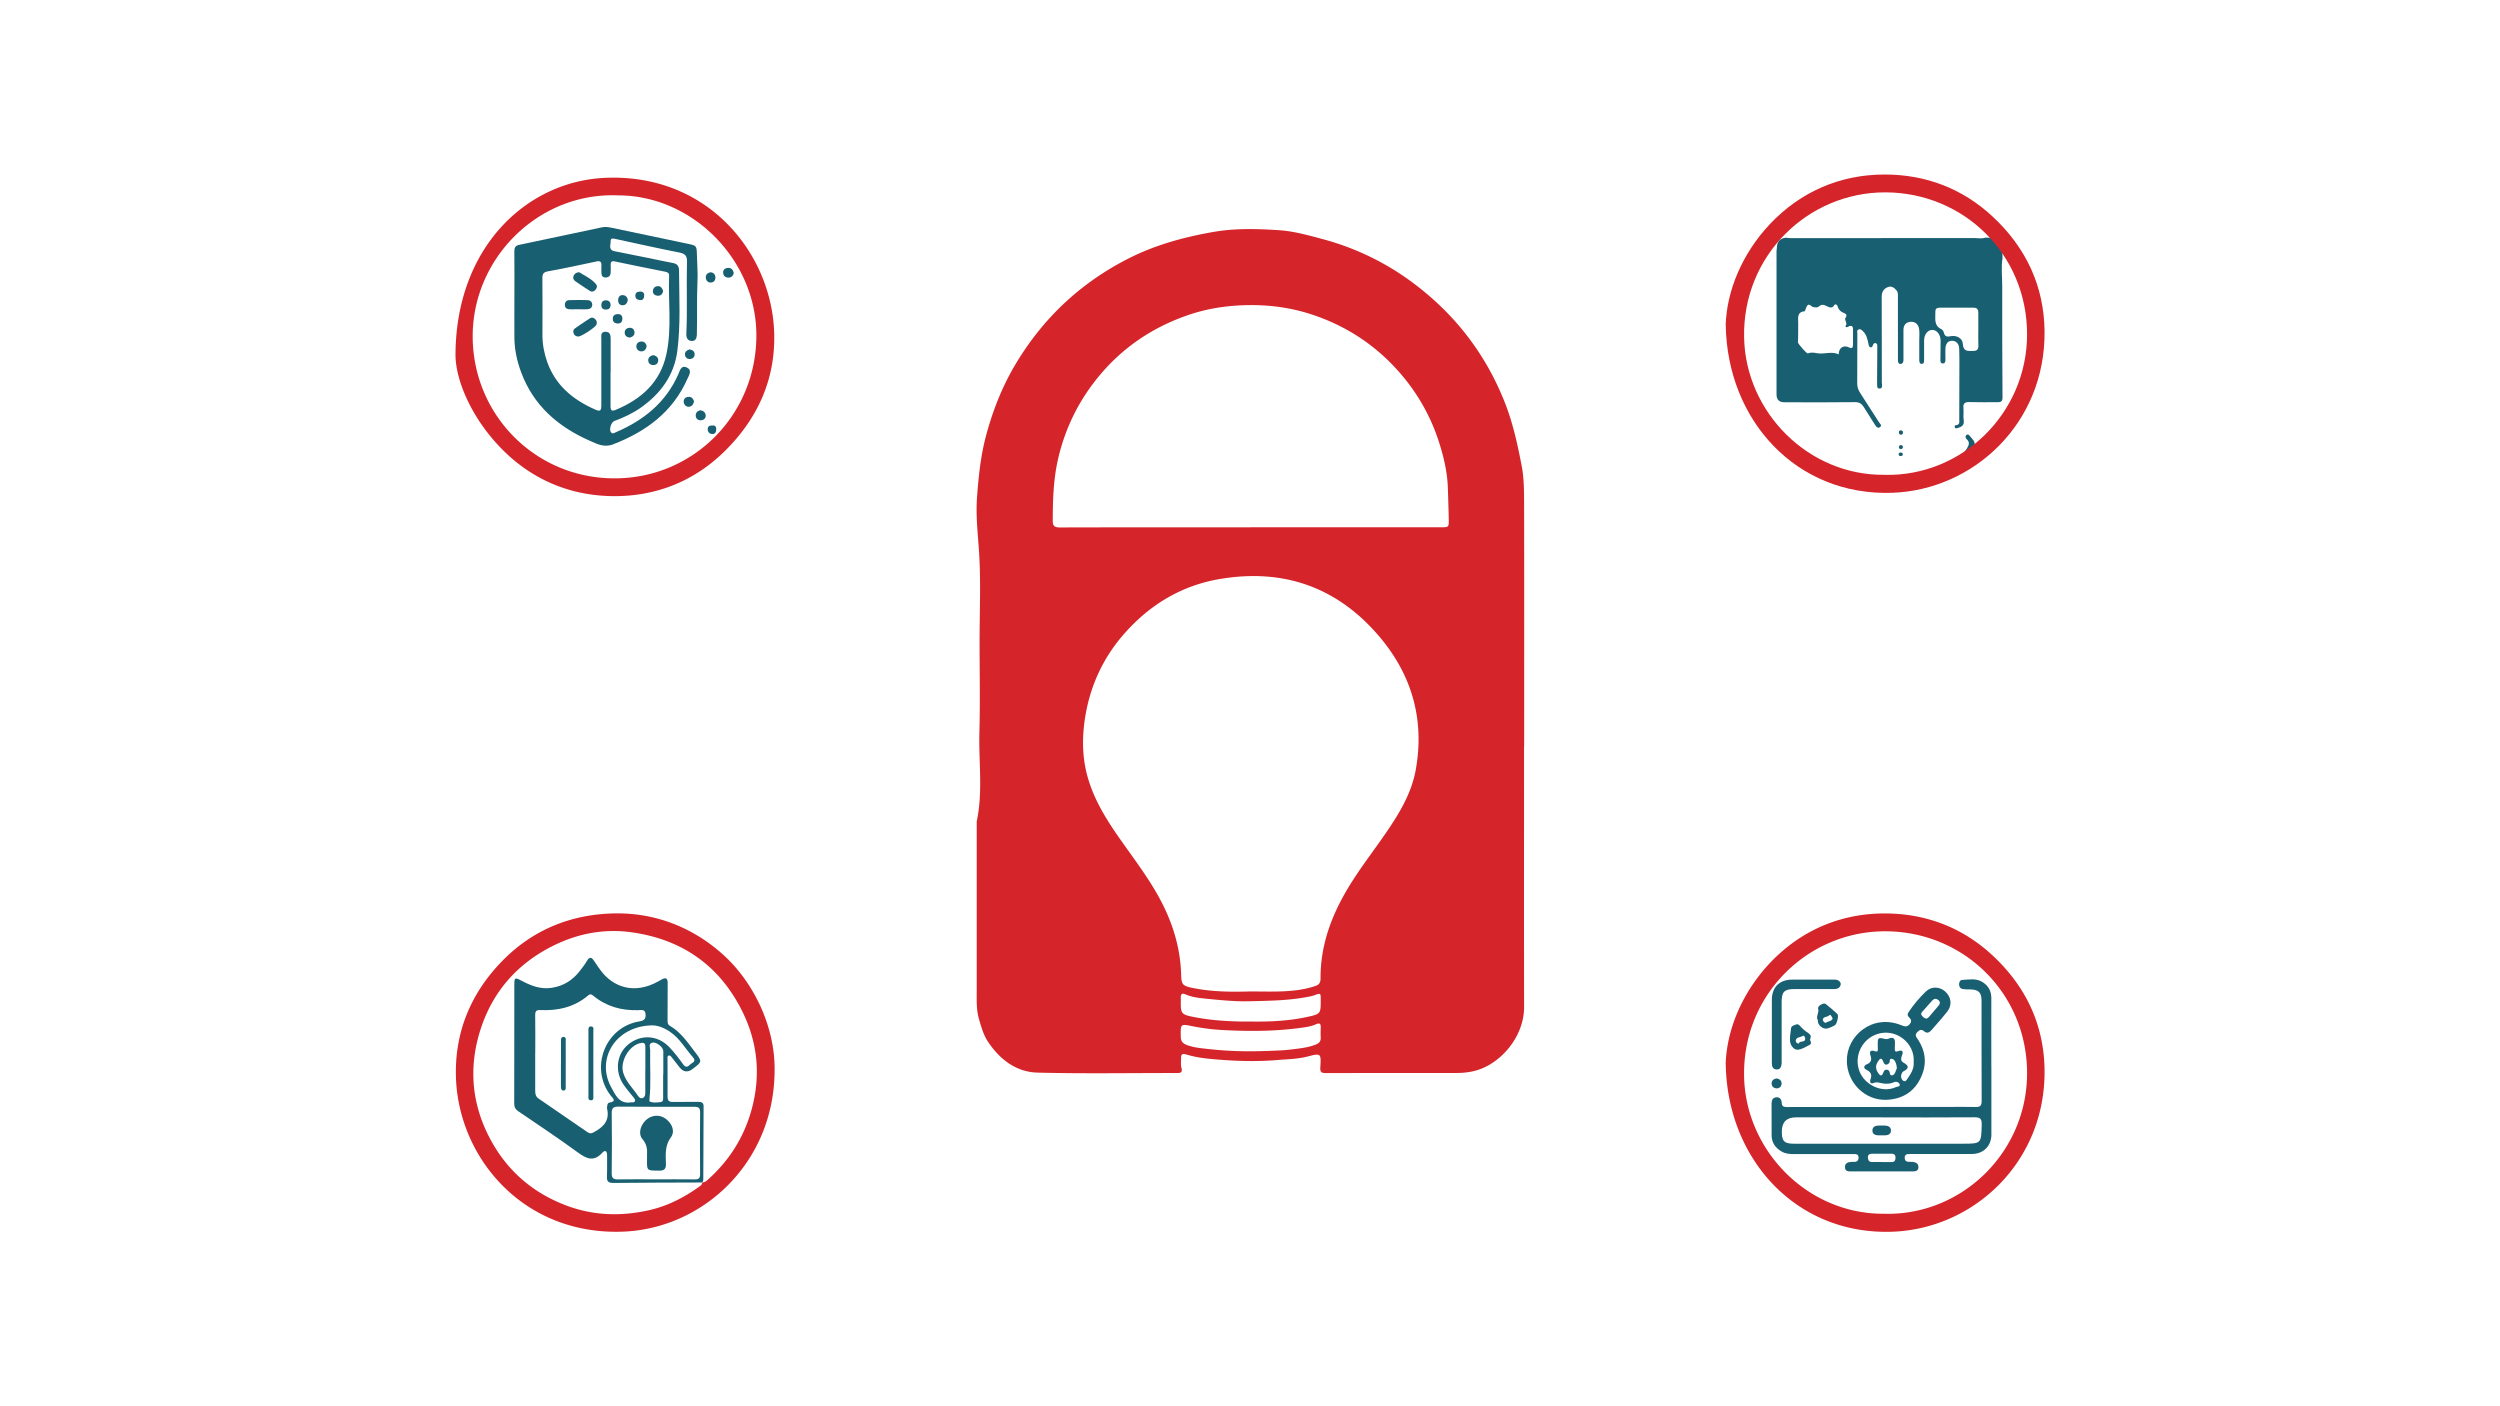 <svg xmlns="http://www.w3.org/2000/svg" id="Layer_1" data-name="Layer 1" viewBox="0 0 428.76 241.19"><defs><style>.cls-1{fill:#185f72}.cls-2{fill:#d5252b}</style></defs><path d="M261.38 127.94c0 14.92-.02 29.84.01 44.75.01 5.08-3.95 9.64-8.11 10.87-1.19.35-2.34.46-3.53.46-7.44 0-14.89 0-22.33.02-.78 0-1.03-.14-.98-1 .15-2.44.1-2.43-2.23-1.83-1.64.42-3.33.44-5.01.58-4 .34-7.99.18-11.98-.22-1.28-.13-2.53-.35-3.76-.72-.62-.19-.91-.09-.9.58 0 .57-.08 1.17.06 1.71.22.84-.17.89-.81.89-7.95-.01-15.9.13-23.84-.07-3.67-.09-6.45-2.22-8.49-5.24-.8-1.18-1.17-2.54-1.57-3.9-.48-1.62-.4-3.23-.4-4.86v-29.09c1.09-5.07.32-10.2.46-15.29.14-5.15.03-10.3.03-15.46s.24-10.32-.09-15.45c-.2-3.12-.58-6.24-.35-9.35.26-3.56.62-7.13 1.55-10.6 1.17-4.37 2.81-8.54 5.16-12.43 4.74-7.87 11.2-13.89 19.4-18.02 4.57-2.3 9.43-3.62 14.48-4.5 3.75-.65 7.49-.53 11.21-.29 2.54.17 5.08.88 7.56 1.55a45.46 45.46 0 0 1 15.49 7.54c7.09 5.31 12.31 12.04 15.6 20.28 1.42 3.55 2.23 7.23 2.95 10.97.43 2.21.42 4.39.43 6.59.03 13.84.01 27.68.01 41.52Zm-46.85 42.1c1.71 0 3.43.05 5.14-.01 2.02-.07 4.02-.28 5.95-.94.65-.22.86-.62.86-1.29-.03-5.29 1.62-10.1 4.21-14.64 2.12-3.72 4.79-7.06 7.19-10.59 2.21-3.24 4.21-6.61 4.92-10.51 1.54-8.48-.58-16.13-6.07-22.69-7.2-8.6-16.48-11.95-27.56-10.06-6.39 1.09-11.7 4.23-16.04 9.02-3.88 4.27-6.22 9.31-7.07 15-.53 3.55-.44 7.09.67 10.58 1.17 3.71 3.21 6.93 5.42 10.07 2.47 3.52 5.1 6.93 7.08 10.77 2 3.88 3.21 7.97 3.34 12.34.05 1.75.21 1.98 1.94 2.34 3.32.68 6.68.71 10.04.6Zm-.03-79.61h32.64c1.32 0 1.35-.01 1.33-1.37-.04-1.81-.1-3.63-.16-5.44-.08-2.33-.56-4.61-1.22-6.84-1.47-5.05-3.99-9.53-7.53-13.42-4-4.4-8.86-7.52-14.48-9.39-3.99-1.33-8.09-1.8-12.32-1.6-3.13.15-6.16.68-9.09 1.7-5.87 2.03-10.9 5.37-14.93 10.13-3.56 4.2-5.97 8.97-7.24 14.35-.83 3.54-.94 7.12-.95 10.72 0 .94.29 1.19 1.22 1.19 10.91-.03 21.83-.02 32.74-.02Zm.3 84.77c2.96.04 6.25-.1 9.48-.81 2.26-.49 2.23-.59 2.23-2.93 0-1.17 0-1.17-1.14-.75-.22.08-.45.13-.68.18-3.44.71-6.94.75-10.42.83-2.44.06-4.9-.19-7.33-.43-1.22-.12-2.48-.24-3.64-.76-.57-.26-.82-.02-.79.59.02.34 0 .67 0 1.01 0 1.62.22 1.87 1.83 2.21 3.34.69 6.72.89 10.46.86Zm2.34 5.06c1.37-.08 2.76-.08 4.12-.25 1.46-.18 2.94-.31 4.34-.84.62-.23.95-.57.91-1.26-.03-.54-.02-1.08 0-1.61.02-.64-.08-.97-.85-.62-.6.27-1.28.41-1.94.51-4.64.7-9.3.71-13.97.47-1.71-.09-3.42-.3-5.09-.63-2.22-.44-2.19-.51-2.15 1.78 0 .71.3 1.11.94 1.37 1.05.42 2.15.55 3.25.67 3.47.41 6.96.54 10.45.39ZM295.96 182.46c.18-5.74 2.73-12.14 7.59-17.3 5.25-5.56 12.08-8.52 19.74-8.5 6.92.01 13.24 2.36 18.43 7.19 5.73 5.32 8.85 11.91 8.93 19.71.15 15.81-12.21 27.23-26.2 27.69-16.36.53-28.22-12.38-28.48-28.78Zm27.35 25.71c13.13.27 24.34-10.49 24.34-24.12 0-13.69-10.85-24.3-24.31-24.33-13.24-.02-24.51 10.81-24.22 24.9.26 12.81 11.03 23.75 24.2 23.54ZM132.84 184.08c-.29 15.49-12.35 26.59-25.92 27.15-16.99.69-28.23-12.47-28.72-26.36-.27-7.79 2.53-14.55 7.99-20.11 5.3-5.41 11.95-8.02 19.39-8.11 7.09-.09 13.58 2.59 18.68 7.3 4.89 4.51 8.84 12.16 8.58 20.14Zm-12.42 18.72h-.03c.35-.01.63-.14.9-.38 3.77-3.34 6.35-7.4 7.66-12.3 1.53-5.74 1-11.28-1.6-16.58-3.88-7.89-10.3-12.41-18.97-13.64-4.71-.67-9.24.18-13.51 2.3-6.01 2.99-10.21 7.67-12.34 14-2.3 6.84-1.67 13.53 1.93 19.84 2.89 5.06 7.13 8.6 12.58 10.68 4.67 1.78 9.46 1.92 14.29.83 3.19-.72 6.05-2.19 8.69-4.11.23-.16.43-.33.4-.65ZM78.12 60.99c0-18.53 12.16-29.9 25.68-30.49 17.51-.77 28.48 12.84 28.97 26.44.29 7.98-2.78 14.81-8.44 20.4-5.21 5.15-11.68 7.75-18.9 7.75-7.4 0-14.02-2.69-19.3-8.02-5.26-5.31-7.94-11.79-8.01-16.07Zm27.87-27.48c-13.68-.57-25.16 10.89-24.92 24.6.24 13.15 10.76 23.92 24.32 23.93 13.45.01 24.29-10.79 24.33-24.45.04-12.98-10.94-24.09-23.73-24.08Z" class="cls-2"/><path d="M120.43 202.8c-5.08.02-10.17.02-15.25.08-.85 0-1.13-.27-1.09-1.11.06-1.21.01-2.42.03-3.64 0-.7-.32-.97-.81-.44-1.49 1.65-2.76 1.02-4.26-.08-3.34-2.44-6.79-4.73-10.21-7.06-.47-.32-.65-.7-.65-1.26.02-6.83.01-13.67.02-20.5 0-1.12.13-1.18 1.16-.63 1.65.88 3.32 1.56 5.29 1.25 2.02-.32 3.56-1.31 4.78-2.89.43-.56.87-1.12 1.23-1.73.48-.82.84-.57 1.24.04.35.53.71 1.07 1.09 1.58 2.11 2.86 5.78 4.24 9.95 1.87.18-.1.35-.2.53-.3.74-.41 1.04-.18 1.03.64-.02 2.09 0 4.18-.02 6.26 0 .43-.02.81.4 1.05 1.86 1.08 3.03 2.83 4.3 4.49 1.27 1.66 1.26 1.66-.43 2.93q-1.25.94-2.23-.32c-.46-.58-.91-1.17-1.37-1.75-.12-.15-.27-.33-.5-.24-.24.1-.18.33-.18.52 0 2.19.03 4.38.01 6.56 0 .67.28.88.91.87 1.45-.02 2.9 0 4.34-.02.56 0 .93.12.93.75-.02 4.14-.03 8.28-.05 12.42 0 .23 0 .48-.21.65l.03-.01Zm-28.64-22.15c0 2.15.01 4.31 0 6.46 0 .54.1.97.58 1.3 2.81 1.91 5.6 3.84 8.4 5.77.39.27.66.23 1.08 0 1.62-.88 2.75-1.98 2.27-4.03-.04-.19.01-.4.04-.6.03-.21.13-.42.35-.45 1.34-.2.57-.76.21-1.23-3.63-4.72-.94-11.72 4.91-12.69.78-.13 1.14-.37 1.09-1.2-.05-.94-.71-.75-1.24-.73-2.9.09-5.52-.64-7.77-2.51-.27-.22-.51-.3-.8-.05-2.38 2.04-5.2 2.68-8.25 2.54-.66-.03-.88.2-.87.87.04 2.19.01 4.37.01 6.56Zm20.7 21.61c2.22 0 4.44-.02 6.66.01.7.01.92-.21.92-.93-.03-3.53-.03-7.07 0-10.6 0-.71-.23-.92-.93-.92-4.37.01-8.75 0-13.12-.03-.81 0-1.12.24-1.11 1.11.05 3.43.05 6.87 0 10.3-.01.89.32 1.09 1.12 1.07 2.15-.04 4.31-.01 6.46-.01Zm-.55-26.41c-6.35.06-9.78 5.75-7.12 10.61.69 1.26 1.35 2.93 3.39 2.6.22-.04.5.09.65-.16.18-.3-.06-.5-.22-.71-.56-.71-1.17-1.39-1.68-2.14-1.58-2.29-1.23-5.27.79-6.92 2.18-1.79 5.08-1.62 7.07.49.85.9 1.61 1.89 2.33 2.9.44.61.79.49 1.2.06.34-.35 1.17-.48.47-1.28-.8-.91-1.48-1.92-2.26-2.84-1.42-1.67-3.23-2.58-4.62-2.61Zm-1.26 7.65v-3.93c0-.47-.1-.79-.68-.71-2.04.3-3.72 3.14-3.11 5.14.48 1.57 1.67 2.64 2.53 3.94.17.25.45.55.85.35.36-.18.4-.52.4-.86v-3.93Zm3.05.79h.03v-4.03c0-.66-1.2-1.62-1.89-1.44-.71.18-.35.84-.36 1.28-.07 2.82.17 5.64-.13 8.45-.01.12 0 .34.05.37.61.26 1.25.16 1.87.09.5-.05.43-.52.43-.88v-3.83ZM340.51 40.75c.7.02 1.41.06 2.11.05.6 0 .84.22.81.84-.04.87 0 1.75.01 2.62-.26 1.61-.04 3.22-.05 4.83-.02 6.36.01 12.72.05 19.09 0 .66-.28.81-.85.8-1.58-.01-3.17.03-4.75-.02-.8-.03-1.2.16-1.1 1.06.07.67-.07 1.36.04 2.02.16.94-.4 1.18-1.1 1.39-.19.05-.34.06-.42-.12-.08-.17 0-.38.18-.39.74-.06.58-.61.58-1.04.01-2.9.02-5.79.02-8.69 0-1.14.02-2.29-.03-3.43-.03-.77-.49-1.32-1.25-1.32-.75 0-1.08.61-1.11 1.32-.03.6 0 1.21 0 1.82 0 .34-.01.77-.46.75-.46-.01-.4-.46-.4-.79 0-1.04.04-2.09.03-3.13 0-1.04-.67-1.86-1.46-1.83-.78.03-1.36.8-1.37 1.81v3.33c0 .3 0 .69-.41.68-.39 0-.41-.38-.42-.69v-3.33c0-.64.07-1.29-.02-1.92-.11-.78-.61-1.32-1.44-1.27-.81.05-1.26.55-1.25 1.42.01.77 0 1.55 0 2.32v2.83c0 .33-.12.62-.49.66-.29.03-.41-.19-.44-.45-.03-.23-.02-.47-.02-.71v-10.3c0-.4.05-.82-.24-1.16-.39-.46-.86-.81-1.49-.56-.74.29-1.05.85-1.05 1.66.02 4.88.02 9.77.02 14.65 0 .4.23 1.06-.36 1.09-.61.03-.4-.63-.45-1.03-.01-.1 0-.2 0-.3l.03-5.76c0-.27.06-.58-.26-.69-.28-.1-.42.12-.5.36-.07.19-.14.42-.41.34-.27-.08-.29-.35-.34-.57-.17-.75-.29-1.53-.88-2.11-.21-.21-.41-.49-.76-.4-.41.12-.27.48-.27.77 0 2.83 0 5.66-.02 8.49 0 .6.16 1.12.48 1.61 1.09 1.68 2.18 3.37 3.25 5.06.16.25.59.56.17.85-.39.27-.66-.09-.87-.43-.64-1.03-1.29-2.05-1.94-3.07-.34-.54-.77-.8-1.49-.79-4.04.05-8.08.03-12.12.02q-1.32 0-1.32-1.36V42.98c.02-.16.06-.32.06-.49q.03-1.59 1.55-1.72c.27.03.53.07.8.07 10.56 0 21.11 0 31.67-.01.56 0 1.14.15 1.69-.07Zm-25.16 20.02h.03l-.04-.01c.03-1.12.83-1.65 1.79-1.17.54.27.66-.03.67-.48v-2.62c0-.57-.24-.73-.76-.5-.17.08-.34.26-.57-.04.54-.46-.25-1.04.05-1.45.32-.45.09-.67-.19-.78-.59-.23-1-.55-1.17-1.19-.06-.23-.39-.53-.6-.16-.37.66-1 .25-1.22.15-.56-.26-.91-.41-1.45.08-.22.2-.95.14-1.2-.09-.68-.61-.77 0-.98.37-.1.17-.05.49-.26.51-1.33.13-1.04 1.3-1.05 1.97-.02 1.11.02 2.24-.05 3.36-.01.21 1.51 1.96 1.69 1.89.54-.22 1.08-.13 1.6-.03 1.23.22 2.51-.39 3.71.2Zm23.94-4.27c0-.94-.01-1.88 0-2.83.01-.57-.19-.9-.8-.9h-5.85c-.52 0-.74.23-.72.73.04 1.1-.32 2.33 1.06 2.97.18.08.34.35.39.56.16.61.45.78 1.1.64 1.03-.23 2.1.3 2.16 1.29.09 1.37.85 1.23 1.75 1.23.71 0 .95-.29.92-.97-.04-.91-.01-1.82-.01-2.72ZM335.1 79.03c.87-.56 1.67-1.18 2.23-2.11.36-.59.54-1.05-.02-1.58-.21-.2-.32-.48-.08-.71.28-.27.5 0 .65.2.38.51 1.04.93.69 1.73-.25.36-.56.69-.73 1.08-.53 1.26-1.51 1.57-2.75 1.38ZM341.53 182.99v11.62c0 1.92-1.37 3.29-3.31 3.3-3.4.01-6.8 0-10.2 0-.27 0-.54 0-.81.02-.35.03-.55.23-.55.59 0 .38.14.67.55.72.33.04.68 0 1.01.06.47.08.81.35.8.88-.01.58-.42.71-.9.72h-10.51c-.54 0-1.18.05-1.19-.74 0-.76.61-.87 1.21-.9h.3c.55.04.83-.22.82-.76-.01-.58-.45-.58-.87-.58-3.4 0-6.8 0-10.2.01-.76 0-1.48-.06-2.14-.45-1.06-.62-1.7-1.51-1.7-2.78 0-1.78.01-3.57-.01-5.35 0-.62.15-1.11.82-1.16.63-.05.9.4.92.96.03.68.44.71.97.71 9.16-.01 18.32-.02 27.48-.02 1.62 0 3.23-.02 4.85.01.74.02.99-.24.99-1-.03-5.76-.01-11.52-.02-17.28 0-1.35-.53-1.86-1.92-1.88-.44 0-.88 0-1.31-.07-.4-.07-.63-.39-.62-.81 0-.37.16-.73.54-.75 1.16-.06 2.37-.32 3.45.35 1.01.63 1.54 1.53 1.54 2.77-.02 3.94 0 7.88 0 11.82Zm-18.77 8.64h-14.74q-2.43 0-2.43 2.45c0 1.66.42 2.07 2.1 2.07h28.87c3.27 0 3.23 0 3.31-3.31.03-1.04-.35-1.23-1.28-1.22-5.28.04-10.56.02-15.84.02Zm-.02 7.67h1.71c.49 0 .63-.32.64-.73.01-.44-.18-.7-.66-.7h-3.42c-.44 0-.69.23-.66.7.03.41.2.71.67.72h1.71Z" class="cls-1"/><path d="M316.76 181.87c-.1-4.11 4.3-8.11 9.38-6.02.58.24.98.3 1.4-.23.41-.51.18-.85-.18-1.21-.3-.3-.19-.6.02-.9.85-1.26 1.83-2.42 2.92-3.47.94-.91 2.35-.85 3.3 0 1.06.95 1.24 2.33.37 3.44-.85 1.08-1.77 2.11-2.68 3.15-.35.4-.76.7-1.29.24-.47-.41-.81-.25-1.2.17-.41.44-.22.73.06 1.13 1.49 2.19 1.66 4.52.46 6.87-1.18 2.34-3.22 3.48-5.79 3.58-3.71.15-6.81-2.99-6.79-6.76Zm11.45.2c.2-3.15-3-5.76-6.21-4.74-2.67.85-4.06 3.78-3.12 6.34.87 2.37 3.86 3.87 6.27 2.78.26-.12.76-.07.66-.45-.11-.41-.6-.58-1.01-.39-.62.28-1.25.3-1.88.2-.55-.08-1.03-.32-1.64-.06-.52.22-.63-.29-.48-.67.31-.8.04-1.24-.69-1.6-.54-.27-.51-.71.06-.95.76-.32.88-.8.62-1.53-.21-.59 0-.99.68-.74.64.24.6-.09.58-.51 0-.2-.01-.4-.01-.61 0-1.18.06-1.24 1.24-.96.25.06.46.03.68-.07.78-.32 1.06.02 1.03.78-.01.3 0 .61-.02.91-.01.38 0 .69.55.48.79-.29.95.1.67.76-.19.47-.21.94.21 1.17.99.55 1.1 1 .02 1.55-.15.08-.26.3-.32.49-.15.43 0 .89.31 1.1.42.28.63-.21.83-.49.61-.87 1.09-1.78.95-2.81Zm-2.9 1.02c-.03-.2-.03-.3-.06-.4-.12-.46-.27-.98-.77-1.09-.53-.12-.28.49-.48.71-.41.43-.79.37-.99-.18-.33-.91-.64-.55-.97-.02-.38.59-.38 1.2 0 1.8.34.54.67.87.98-.02.1-.29.27-.46.59-.43.26.03.42.19.48.45.05.22.03.51.35.52.31.01.47-.25.59-.48.14-.3.23-.62.31-.85Zm5.13-8.4c.1-.07.26-.13.36-.25.57-.66 1.13-1.33 1.69-1.99.29-.34.28-.68-.08-.96-.34-.27-.69-.25-.99.07-.59.64-1.16 1.3-1.74 1.95-.17.19-.28.42-.1.63.21.26.43.52.86.56ZM303.88 176.7c0-1.75-.01-3.5 0-5.25.02-2.16 1.3-3.43 3.48-3.44h6.97c.34 0 .69-.04.98.16.26.18.46.43.36.77-.17.53-.59.69-1.1.69h-6.87c-1.67 0-2.14.49-2.14 2.17v10.1c0 .17.01.34 0 .5-.06.53-.21 1.05-.87 1.02-.63-.03-.81-.49-.81-1.06v-5.65Z" class="cls-1"/><path d="M310.48 178.12c-.2.33.41.8-.1 1.07-.65.34-1.33.77-2.03.84-.67.06-1.2-.68-1.31-1.23-.15-.77.04-1.62.13-2.43.05-.44.49-.51.82-.65.33-.15.51 0 .75.27.4.45.88.86 1.39 1.19.38.25.52.5.35.93Zm-1.95.85c.08-.59 1.11-.04 1.07-.88-.01-.26-.25-.57-.41-.44-.39.3-1.09.16-1.21.78-.04.22.11.53.54.54ZM311.77 174.95c-.42-.59.28-1.25.04-1.98-.13-.42.94-1.07 1.3-.79.7.54 1.36 1.13 2.01 1.73.27.25-.08 1.71-.41 1.91-.4.24-.82.43-1.28.56-.75.21-1.76-.56-1.66-1.43Zm2.54-.24c-.12-.35-.39-.8-.56-.61-.34.39-1.03.2-1.13.74-.05.26.36.68.53.56.37-.26.95-.23 1.16-.69ZM304.69 184.96c.51.06.84.35.86.83.02.49-.33.86-.8.87-.5 0-.92-.3-.91-.87.01-.5.37-.76.85-.84ZM326.06 74.56c-.28-.02-.39-.17-.4-.38-.01-.22.1-.38.34-.37.22 0 .37.13.37.36 0 .21-.12.36-.31.39ZM326.36 77.93c-.05.24-.22.3-.44.28-.18-.02-.32-.12-.3-.31.03-.24.2-.32.42-.29.17.03.3.11.31.31ZM326.36 76.71c-.05.23-.21.33-.44.29-.19-.03-.28-.17-.25-.36.03-.24.2-.34.42-.29.18.04.28.16.27.36ZM88.22 50.88c0-2.59.02-5.19-.01-7.78 0-.65.19-.98.85-1.11 4.74-.99 9.48-2.01 14.22-3.01.53-.11 1.06-.03 1.6.08 4.38.93 8.75 1.85 13.13 2.76 1.43.3 1.48.35 1.51 1.83.03 1.54.18 3.11.1 4.62-.14 3.06-.02 6.12-.11 9.17-.02.57-.24 1.06-.85 1.04-.76-.02-.98-.58-.95-1.27.19-4.11 0-8.21.11-12.32.03-1.03-.33-1.38-1.31-1.58-3.66-.72-7.31-1.54-10.96-2.33-.37-.08-.84-.21-.82.36.03.62-.45 1.51.64 1.74 1.88.39 3.76.75 5.64 1.13 1.48.3 2.96.63 4.45.91.75.14 1 .61 1 1.29.02 4.58.29 9.19-.29 13.74-.53 4.19-2.87 7.39-6.31 9.79-1.39.97-2.91 1.68-4.49 2.26-.57.21-.94 1.47-.59 1.94.26.34.57.11.82 0 4.74-2.02 8.55-5.05 10.7-9.88.3-.67.5-1.74 1.55-1.2.88.46.33 1.28.03 1.94-2.53 5.69-7.1 9.03-12.74 11.21-1.56.6-2.78-.09-4.04-.64-5.41-2.39-9.61-6.03-11.72-11.72-.71-1.9-1.14-3.87-1.16-5.91-.02-2.36 0-4.71 0-7.07Zm16.5 12.96h-.01c0 1.95.01 3.9 0 5.86 0 .65.2.88.84.61 4.41-1.82 7.69-4.72 8.74-9.56.96-4.45.29-8.99.47-13.49.02-.41-.25-.57-.62-.65-2.9-.58-5.8-1.16-8.69-1.77-.57-.12-.74.09-.72.61.02.44.03.88 0 1.31-.03.57-.37.85-.93.83-.53-.02-.65-.4-.66-.84 0-.4-.02-.81 0-1.21.04-.64-.2-.84-.84-.7-2.76.59-5.52 1.19-8.3 1.69-.79.14-.98.43-.98 1.16.03 3.26.02 6.53.01 9.79 0 1.57.29 3.08.8 4.55 1.41 4.02 4.39 6.49 8.16 8.17.97.43 1.14.3 1.14-.79V58.2c0-.54-.17-1.29.69-1.3.9-.01.91.69.91 1.37-.01 1.85 0 3.7 0 5.55ZM125.84 46.77c-.05.48-.35.8-.82.84-.57.04-.97-.27-1-.86-.03-.53.39-.78.84-.81.52-.03.85.3.98.83ZM120.13 70.36c.51.08.87.38.9.89.03.51-.36.81-.81.83-.52.03-.91-.3-.9-.84 0-.46.3-.79.82-.88ZM121.85 46.7c.5.03.8.32.84.81.04.54-.24.93-.78.95-.48.02-.81-.31-.86-.8-.05-.54.26-.86.8-.96ZM119.03 68.84c-.11.49-.36.9-.89.92-.48.02-.83-.33-.88-.8-.06-.56.32-.87.85-.9.5-.03.77.32.93.78Z" class="cls-1"/><path d="M118.23 59.92c.51.09.88.29.9.81.02.51-.31.81-.79.84-.51.03-.83-.29-.86-.77-.03-.51.36-.73.76-.87ZM122.15 72.98c.46-.05.69.13.68.67 0 .49-.19.79-.67.78-.45 0-.75-.31-.78-.75-.04-.48.24-.73.77-.7ZM101.76 182.36v5.55c0 .32.09.78-.38.79-.56.02-.46-.47-.46-.82v-11c0-.36-.07-.86.45-.84.53.02.39.53.39.88.01 1.82 0 3.63 0 5.45ZM96.21 182.4v-3.74c0-.33-.03-.8.39-.82.56-.02.42.51.42.84.01 2.52.01 5.05 0 7.57 0 .32.08.79-.4.78-.42-.01-.41-.46-.42-.8v-3.84ZM110.96 198c.07-.79 0-1.72-.77-2.63-.78-.9-.35-2.44.67-3.33.97-.85 2.34-.91 3.34-.14 1.11.85 1.59 2.16.85 3.18-1.04 1.43-.88 2.96-.84 4.51.03.89-.31 1.19-1.17 1.18-2.38-.03-2.05.08-2.07-2.77ZM322.69 194.71h-.6c-.51-.03-.95-.2-.96-.8 0-.58.38-.83.91-.86.43-.02.87-.03 1.3 0 .57.03 1 .29.96.91-.04.58-.49.74-1.01.75h-.6ZM99.36 46.7c.95.61 2.1 1.1 2.89 2.08.24.3.1.71-.2 1-.28.26-.6.3-.92.09-.81-.52-1.62-1.06-2.42-1.61-.33-.23-.5-.56-.33-.96.16-.36.44-.57.97-.61ZM99.22 57.72c-.36-.02-.66-.14-.81-.49-.15-.35-.1-.69.21-.91a72.8 72.8 0 0 1 2.58-1.74c.32-.2.65-.08.91.19s.3.6.17.93c-.17.44-2.58 2.02-3.05 2ZM99.16 53.04c-.5 0-1.01.02-1.51 0-.45-.03-.77-.24-.77-.75 0-.48.25-.79.71-.81 1.07-.03 2.15-.04 3.22 0 .44.02.76.33.76.79 0 .47-.36.73-.79.76-.53.04-1.07.01-1.61.01ZM110.9 59.38c-.09.5-.35.88-.9.88-.49 0-.84-.35-.86-.81-.03-.54.36-.87.88-.88.48 0 .79.31.88.81ZM107.66 51.47c-.09.56-.4.91-.94.88-.53-.03-.73-.44-.7-.93.03-.51.3-.85.83-.8.49.04.77.37.82.85ZM112.06 60.91c.45.12.83.35.83.87 0 .51-.33.82-.83.83-.56.01-.9-.36-.88-.88.02-.48.41-.74.89-.82ZM113.73 49.94c-.11.49-.41.8-.9.78-.47-.02-.87-.28-.85-.79.01-.47.32-.83.82-.85.57-.03.79.4.94.87ZM107.99 57.9c-.49-.07-.84-.33-.85-.84-.01-.52.34-.8.83-.84.54-.03.84.35.85.81.02.48-.34.77-.84.86ZM106.74 54.71c-.03.54-.33.8-.85.77-.52-.03-.81-.33-.79-.85.02-.55.39-.75.88-.76.56 0 .77.33.76.84ZM104.71 52.17c.03.67-.27.91-.78.92-.47.01-.77-.2-.79-.7-.02-.5.19-.86.73-.88.52-.02.79.27.84.66ZM110.48 50.74c-.04.41-.18.78-.71.72-.43-.05-.81-.17-.8-.77.01-.65.54-.66.88-.68.32-.03.71.22.62.73Z" class="cls-1"/><path d="M295.96 55.73c.18-5.74 2.73-12.14 7.59-17.3 5.25-5.56 12.08-8.52 19.74-8.5 6.92.01 13.24 2.36 18.43 7.19 5.73 5.32 8.85 11.91 8.93 19.71.15 15.81-12.21 27.23-26.2 27.69-16.36.53-28.22-12.38-28.48-28.78Zm27.35 25.71c13.13.27 24.34-10.49 24.34-24.12 0-13.69-10.85-24.3-24.31-24.33-13.24-.02-24.51 10.81-24.22 24.9.26 12.81 11.03 23.75 24.2 23.54Z" class="cls-2"/></svg>